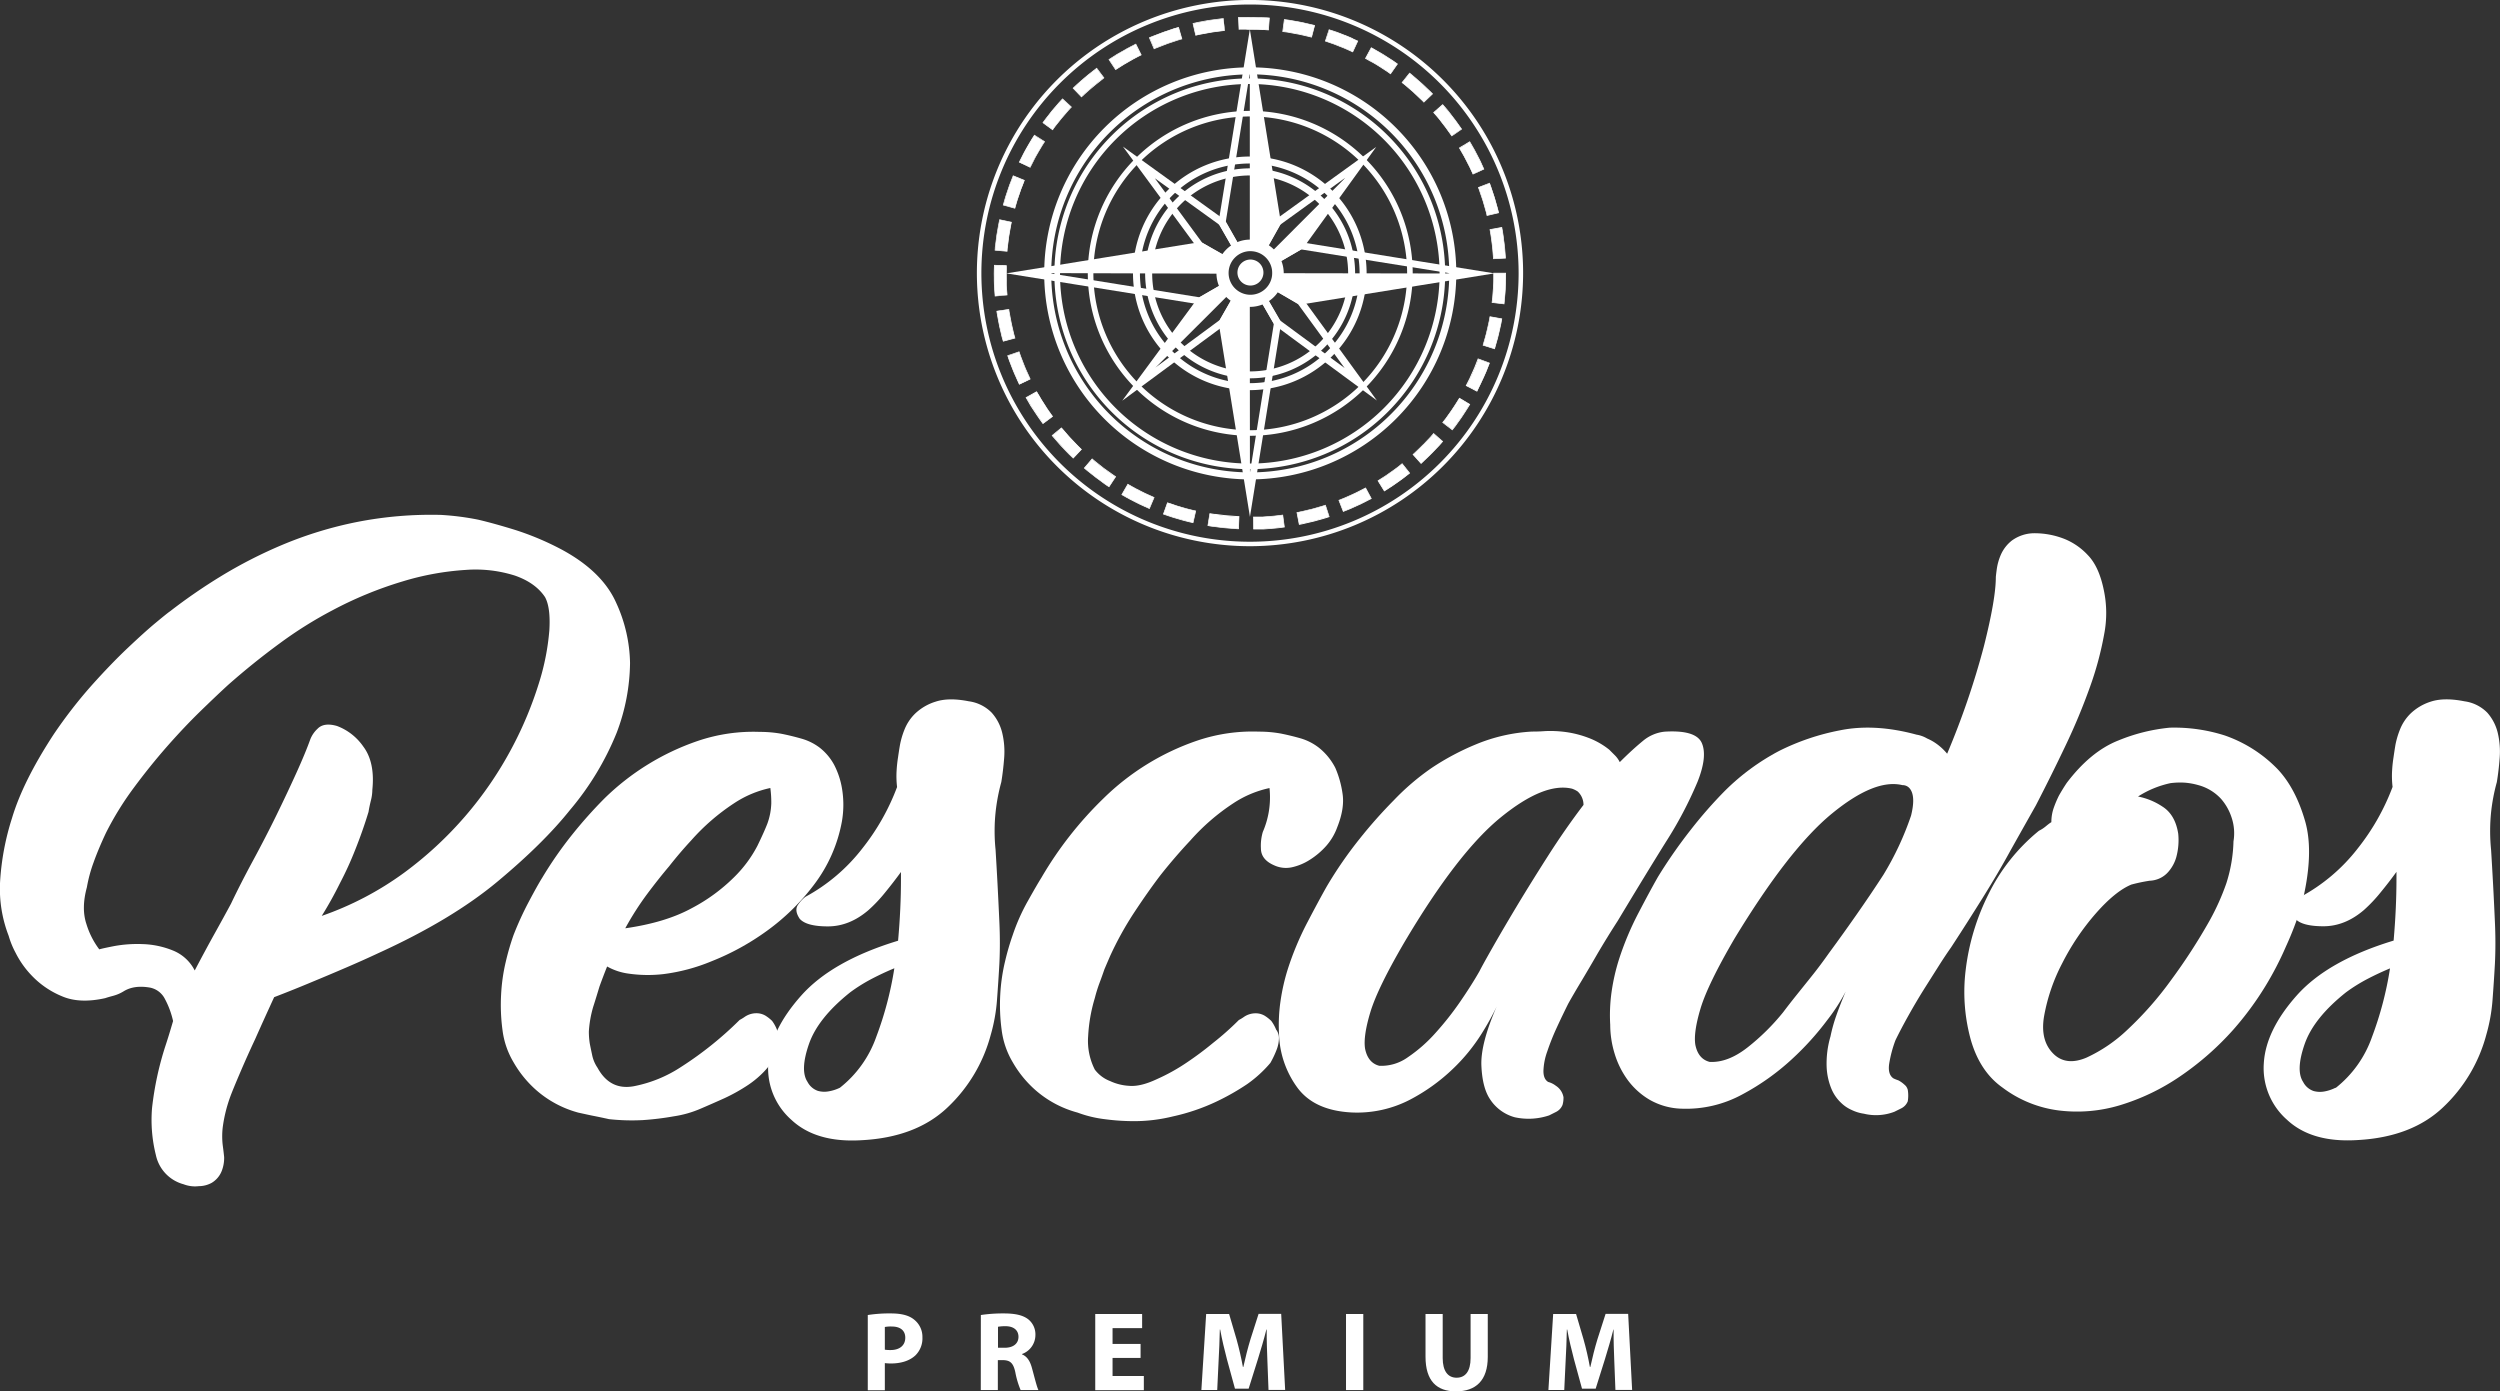 <?xml version="1.0" encoding="UTF-8"?> <svg xmlns="http://www.w3.org/2000/svg" id="Layer_1" data-name="Layer 1" viewBox="0 0 788.68 438.94"><rect x="0" y="0" width="788.68" height="438.94" fill="#333333" stroke="none"/><defs><style>.cls-1,.cls-2,.cls-3{fill:#fff;}.cls-2{stroke:#22718d;stroke-miterlimit:10;}.cls-2,.cls-3{fill-rule:evenodd;}</style></defs><path class="cls-1" d="M322.78,424.61a44.5,44.5,0,0,1,7.34-.5c3.31,0,5.74.64,7.34,2a6.92,6.92,0,0,1,2.56,5.56,7.53,7.53,0,0,1-2.2,5.66c-1.86,1.75-4.6,2.57-7.77,2.57-.75,0-1.39-.07-1.89-.11v8.56h-5.38Zm7.2,11.05c2.85,0,4.63-1.46,4.63-3.89,0-2.21-1.5-3.53-4.24-3.53a9.75,9.75,0,0,0-2.21.15v7.16A11.77,11.77,0,0,0,330,435.66Z" transform="translate(-49.02 -9.76)"></path><path class="cls-1" d="M358.45,424.61a46.92,46.92,0,0,1,7.23-.5c3.56,0,6.06.53,7.77,1.89a6.1,6.1,0,0,1,2.21,5,6.38,6.38,0,0,1-4.24,5.92v.1c1.71.68,2.63,2.29,3.2,4.5.75,2.7,1.5,5.84,2,6.77H371a27.28,27.28,0,0,1-1.67-5.6c-.64-3-1.67-3.81-3.92-3.85h-1.6v9.45h-5.38ZM366,434.94c2.71,0,4.32-1.35,4.32-3.45s-1.54-3.32-4-3.35a13,13,0,0,0-2.46.18v6.62Z" transform="translate(-49.02 -9.76)"></path><path class="cls-1" d="M394.54,424.29h14.79v4.45H400v5h8.84v4.42H400v5.7h9.87v4.46H394.54Z" transform="translate(-49.02 -9.76)"></path><path class="cls-1" d="M429.53,424.29h7.24l2.35,8c.78,2.78,1.49,5.88,2,8.69h.14c.61-2.78,1.43-6.06,2.25-8.73l2.56-8h7.13l1.25,24H449.2l-.35-9.16c-.11-2.92-.25-6.42-.22-9.91h-.1c-.75,3.07-1.82,6.56-2.68,9.37l-2.92,9.3h-4.31l-2.53-9.26c-.75-2.85-1.57-6.24-2.14-9.41h-.11c-.07,3.28-.21,6.95-.39,10l-.43,9.09h-5Z" transform="translate(-49.02 -9.76)"></path><path class="cls-1" d="M473.65,424.29h5.45v24h-5.45Z" transform="translate(-49.02 -9.76)"></path><path class="cls-1" d="M498.73,424.29h5.42v13.9c0,4.09,1.64,6.2,4.38,6.2s4.42-2,4.42-6.2v-13.9h5.42v13.54c0,7.41-3.74,10.87-10.05,10.87-6.06,0-9.59-3.32-9.59-10.94Z" transform="translate(-49.02 -9.76)"></path><path class="cls-1" d="M539,424.29h7.23l2.35,8c.79,2.78,1.5,5.88,2,8.69h.15c.6-2.78,1.42-6.06,2.24-8.73l2.57-8h7.12l1.25,24h-5.27l-.36-9.16c-.11-2.92-.25-6.42-.21-9.91H558c-.75,3.07-1.82,6.56-2.67,9.37l-2.92,9.3h-4.31l-2.53-9.26c-.75-2.85-1.57-6.24-2.14-9.41h-.11c-.07,3.28-.21,6.95-.39,10l-.43,9.09h-5Z" transform="translate(-49.02 -9.76)"></path><path class="cls-1" d="M443.3,157.77a61.64,61.64,0,1,1,61.63-61.64A61.71,61.71,0,0,1,443.3,157.77Zm0-121.51a59.87,59.87,0,1,0,59.87,59.87A59.93,59.93,0,0,0,443.3,36.26Z" transform="translate(-49.02 -9.76)"></path><path class="cls-1" d="M443.44,147.24A51.25,51.25,0,1,1,494.69,96,51.31,51.31,0,0,1,443.44,147.24Zm0-100.74A49.49,49.49,0,1,0,492.93,96,49.54,49.54,0,0,0,443.44,46.5Z" transform="translate(-49.02 -9.76)"></path><path class="cls-1" d="M443.3,132.84A36.85,36.85,0,1,1,480.15,96,36.89,36.89,0,0,1,443.3,132.84Zm0-71.5A34.65,34.65,0,1,0,477.94,96,34.69,34.69,0,0,0,443.3,61.34Z" transform="translate(-49.02 -9.76)"></path><path class="cls-1" d="M443.4,129.11A33.12,33.12,0,1,1,476.52,96,33.15,33.15,0,0,1,443.4,129.11Zm0-64A30.91,30.91,0,1,0,474.32,96,30.95,30.95,0,0,0,443.4,65.08Z" transform="translate(-49.02 -9.76)"></path><path class="cls-1" d="M443.44,161a65,65,0,1,1,65-65A65.07,65.07,0,0,1,443.44,161Zm0-127.77A62.78,62.78,0,1,0,506.22,96,62.85,62.85,0,0,0,443.44,33.21Z" transform="translate(-49.02 -9.76)"></path><path class="cls-2" d="M443.44,86.28" transform="translate(-49.02 -9.76)"></path><path class="cls-1" d="M451.41,93.11,446.27,88l4.87-8.77,32.05-23.13L460.06,88.12ZM449,87.59l2.76,2.76,6.78-3.91,14.87-20.6L452.83,80.7Z" transform="translate(-49.02 -9.76)"></path><path class="cls-1" d="M483.4,136.12l-32.33-23.83-4.9-8.52,5.36-4.8,8.5,5Zm-30.65-25.33,20.46,15.08-14.7-20.18-6.72-4L449,104.22Z" transform="translate(-49.02 -9.76)"></path><path class="cls-1" d="M435.51,93.05l-8.68-5L403.27,56l32.2,23.2,4.85,8.63Zm-7.18-6.65,6.76,3.86,2.52-2.71-3.83-6.81L413.34,66Z" transform="translate(-49.02 -9.76)"></path><path class="cls-1" d="M403.05,136.18,426.9,103.8l8.55-4.92,4.89,4.94-4.88,8.44Zm25.35-30.7-14.92,20.26,20.3-15,3.81-6.57-2.51-2.54Z" transform="translate(-49.02 -9.76)"></path><path class="cls-1" d="M459.06,105.89l-8.53-4.83.06-10,8.51-4.94L520.47,96Zm-6.32-6.12,6.73,3.82L506.58,96l-47.05-7.55-6.74,3.92Z" transform="translate(-49.02 -9.76)"></path><path class="cls-1" d="M443.34,172.82l-9.9-61.42,4.83-8.52,10,.06,4.95,8.51-.07.39Zm-7.6-61,7.59,47.11,7.55-47.05L447,105.13l-7.42,0Z" transform="translate(-49.02 -9.76)"></path><path class="cls-1" d="M448.32,88.83l-10-.06-4.94-8.52L443.31,19l9.84,61.27Zm-8.7-2.26,7.42.05,3.81-6.73-7.55-47-7.6,46.94Z" transform="translate(-49.02 -9.76)"></path><path class="cls-1" d="M427.84,105.85,366.47,96l61.41-9.91,8.53,4.84-.06,10ZM380.36,96l47.05,7.55,6.75-3.91,0-7.42-6.73-3.82Z" transform="translate(-49.02 -9.76)"></path><polygon class="cls-3" points="394.28 77.88 394.28 16.2 402.96 70.19 398.62 78.02 394.28 77.88"></polygon><path class="cls-3" d="M449,90.34l.67.52-.44-.34a8,8,0,0,0,.82.57,2,2,0,0,1,.88,1l.7-.35,7.72-4.45L478.3,61Z" transform="translate(-49.02 -9.76)"></path><path class="cls-3" d="M446.48,94l-.07-.06a2.21,2.21,0,0,1-.55-.46L443.33,96l3.46-1.77Z" transform="translate(-49.02 -9.76)"></path><polygon class="cls-3" points="402.12 86.18 464.18 86.29 410.14 94.95 402.64 90.58 402.12 86.18"></polygon><polygon class="cls-3" points="394.32 156.12 394.28 94.19 389.94 94.24 385.6 101.75 394.32 156.12"></polygon><path class="cls-3" d="M440.59,97.43a1.64,1.64,0,0,1,.26.37l.22.32s0,0,0,.07L443.33,96Z" transform="translate(-49.02 -9.76)"></path><path class="cls-3" d="M437.83,101a1.7,1.7,0,0,1-.57-.62l-.21-.33a2.09,2.09,0,0,1-.24-.58l-1.55.82-7.61,4.38L408.27,131l29.85-29.79A1.87,1.87,0,0,1,437.83,101Z" transform="translate(-49.02 -9.76)"></path><polygon class="cls-3" points="324.17 86.13 386.33 86.34 386.28 81.9 378.56 77.49 324.17 86.13"></polygon><path class="cls-1" d="M443.49,104.5a8.64,8.64,0,1,1,8.64-8.64A8.65,8.65,0,0,1,443.49,104.5Zm0-15.51a6.88,6.88,0,1,0,6.88,6.87A6.88,6.88,0,0,0,443.49,89Z" transform="translate(-49.02 -9.76)"></path><path class="cls-3" d="M439.4,95.75a4.1,4.1,0,1,1,4.09,4.09A4.09,4.09,0,0,1,439.4,95.75Z" transform="translate(-49.02 -9.76)"></path><path class="cls-1" d="M443.36,182.07a86.16,86.16,0,1,1,86.16-86.15A86.25,86.25,0,0,1,443.36,182.07Zm0-170.89A84.74,84.74,0,1,0,528.1,95.92,84.83,84.83,0,0,0,443.36,11.18Z" transform="translate(-49.02 -9.76)"></path><path class="cls-1" d="M519.74,105.18l3.76.45s.08-.6.19-1.51.16-2.12.25-3.33.09-2.43.12-3.34,0-1.52,0-1.52h-3.78s0,.58,0,1.45,0,2-.12,3.18-.17,2.32-.24,3.18S519.74,105.18,519.74,105.18Z" transform="translate(-49.02 -9.76)"></path><path class="cls-1" d="M523.6,105.75l-4-.47.19-1.55.24-3.18c.07-.75.08-1.51.09-2.18,0-.36,0-.7,0-1l0-1.55h4l0,1.63c0,.31,0,.65,0,1,0,.72,0,1.52-.1,2.33l-.25,3.33Zm-3.74-.67,3.55.43.17-1.4.25-3.33c.07-.8.08-1.6.1-2.31,0-.37,0-.72,0-1l0-1.4h-3.57l0,1.34c0,.3,0,.64,0,1,0,.68,0,1.44-.09,2.2l-.24,3.18Z" transform="translate(-49.02 -9.76)"></path><path class="cls-1" d="M516.89,118.68l3.62,1.12.42-1.47c.23-.88.61-2,.86-3.23s.57-2.37.74-3.26.26-1.5.26-1.5l-3.72-.67s-.1.57-.26,1.43-.45,2-.7,3.1-.6,2.24-.82,3.08Z" transform="translate(-49.02 -9.76)"></path><path class="cls-1" d="M520.59,119.93l-3.83-1.18.42-1.5c.07-.26.16-.55.25-.86.19-.67.42-1.43.57-2.21.1-.42.2-.83.29-1.24.16-.68.31-1.33.41-1.87l.28-1.53,3.94.71-.29,1.61c-.11.58-.27,1.28-.44,2-.1.41-.2.83-.29,1.25-.17.81-.4,1.61-.61,2.32-.09.33-.18.63-.26.91ZM517,118.6l3.41,1.06.38-1.36c.08-.28.17-.58.26-.91.2-.71.44-1.5.6-2.31.1-.42.2-.84.29-1.25.18-.74.34-1.44.45-2l.25-1.39-3.51-.63-.24,1.31c-.1.55-.25,1.2-.42,1.88-.09.41-.19.82-.28,1.24-.16.78-.38,1.54-.58,2.22-.09.31-.17.6-.25.86Z" transform="translate(-49.02 -9.76)"></path><path class="cls-1" d="M511.63,131.43l3.36,1.75s.28-.54.69-1.36.92-1.92,1.42-3c.25-.56.51-1.11.73-1.64s.41-1,.57-1.45l.56-1.41L515.42,123l-.54,1.35c-.15.4-.34.87-.54,1.38s-.46,1-.69,1.55c-.48,1.06-.94,2.12-1.36,2.89Z" transform="translate(-49.02 -9.76)"></path><path class="cls-1" d="M515,133.33l-3.56-1.86,0-.09.66-1.29c.32-.58.66-1.33,1-2.12.11-.25.23-.51.35-.76s.16-.38.25-.56c.16-.35.31-.67.44-1l1.11-2.83,3.75,1.4-.59,1.52-.58,1.45c-.14.34-.29.68-.45,1-.09.2-.19.4-.27.6l-.35.77c-.38.85-.74,1.65-1.08,2.27Zm-3.26-2,3.16,1.65.64-1.26c.34-.61.7-1.41,1.08-2.25.11-.25.23-.51.34-.77l.27-.6c.17-.36.32-.69.46-1l.57-1.45.52-1.31-3.34-1.25-1,2.63c-.13.33-.28.65-.44,1-.08.18-.17.37-.25.56s-.23.51-.35.76c-.35.8-.69,1.55-1,2.13S511.87,131.2,511.78,131.38Z" transform="translate(-49.02 -9.76)"></path><path class="cls-1" d="M504.18,143l3,2.32.93-1.2,1.94-2.72c.69-1,1.32-2,1.82-2.81s.8-1.29.8-1.29l-3.25-1.94s-.28.5-.76,1.23-1.08,1.72-1.74,2.67l-1.84,2.6Z" transform="translate(-49.02 -9.76)"></path><path class="cls-1" d="M507.2,145.52,504,143.06l1-1.23,1.84-2.59c.43-.62.84-1.26,1.2-1.82.19-.31.37-.6.54-.85.47-.72.75-1.22.76-1.23l.05-.1,3.44,2.06-.05.1s-.31.54-.8,1.29l-.56.87c-.38.6-.81,1.28-1.27,1.94l-1.94,2.73Zm-2.86-2.5,2.82,2.19.86-1.11,1.94-2.73c.46-.65.89-1.33,1.27-1.93l.55-.87c.38-.56.64-1,.74-1.19l-3.06-1.83c-.1.18-.35.6-.71,1.14-.16.25-.34.54-.54.84-.36.57-.76,1.21-1.19,1.83l-1.85,2.6Z" transform="translate(-49.02 -9.76)"></path><path class="cls-1" d="M494.8,153.15l2.53,2.82.32-.27.79-.76c.66-.64,1.56-1.45,2.41-2.33l2.3-2.43,1-1.14-2.85-2.5-.95,1.1-2.2,2.31c-.8.84-1.67,1.61-2.29,2.22l-.76.72Z" transform="translate(-49.02 -9.76)"></path><path class="cls-1" d="M497.32,156.12l-2.68-3,.08-.07.31-.26.75-.72.74-.71c.49-.45,1-1,1.55-1.51l2.2-2.31,1-1.17,3,2.63-1.06,1.24-2.31,2.42c-.56.58-1.14,1.13-1.65,1.61l-.76.72-.8.77Zm-2.37-3,2.39,2.65.23-.2.78-.74c.24-.24.5-.48.78-.74.51-.48,1.09-1,1.64-1.6l2.3-2.42.92-1.06-2.68-2.35-.88,1-2.2,2.31c-.52.55-1.07,1.06-1.56,1.52l-.73.71-.77.72A2.6,2.6,0,0,1,495,153.16Z" transform="translate(-49.02 -9.76)"></path><path class="cls-1" d="M483.75,161.43l2,3.22,1.28-.82,1.32-.84c.47-.32,1-.68,1.46-1,1-.71,2-1.4,2.69-2l1.2-.94-2.36-3-1.14.9c-.67.55-1.63,1.21-2.57,1.88-.48.34-.94.68-1.4,1s-.88.57-1.25.8Z" transform="translate(-49.02 -9.76)"></path><path class="cls-1" d="M485.71,164.8l-2.11-3.41,2.56-1.64c.29-.19.57-.39.88-.61l.51-.37.6-.42c.74-.53,1.44-1,2-1.46l1.22-1,2.5,3.13-1.28,1c-.57.47-1.33,1-2.13,1.58l-.57.4-.53.37c-.32.24-.63.45-.93.66Zm-1.81-3.34,1.88,3,2.5-1.61c.3-.2.6-.41.92-.65l.53-.37.57-.4c.8-.57,1.56-1.11,2.12-1.57l1.11-.88-2.22-2.78-1.06.82c-.52.44-1.23.94-2,1.47l-.6.42-.51.37-.89.61Z" transform="translate(-49.02 -9.76)"></path><path class="cls-1" d="M471.41,167.58l1.38,3.53,1.42-.56c.85-.32,1.94-.86,3.06-1.35s2.19-1.06,3-1.47l1.35-.69-1.79-3.34-1.29.66c-.78.39-1.8.95-2.86,1.41s-2.11,1-2.92,1.28Z" transform="translate(-49.02 -9.76)"></path><path class="cls-1" d="M472.73,171.25l-1.46-3.73,1.45-.57c.51-.19,1.12-.47,1.77-.77l1.14-.51c.79-.34,1.55-.73,2.22-1.08l.64-.33,1.38-.71,1.9,3.53-1.45.75-.64.33c-.71.36-1.52.78-2.37,1.14l-1.15.52c-.69.32-1.35.63-1.91.83l-1.42.56Zm-1.18-3.6,1.31,3.32,1.31-.52c.55-.21,1.21-.51,1.9-.83l1.15-.52c.85-.36,1.65-.77,2.36-1.14l.64-.33,1.25-.64-1.69-3.14-1.19.61-.64.33c-.67.34-1.43.74-2.23,1.08l-1.14.51c-.65.3-1.26.58-1.78.78Z" transform="translate(-49.02 -9.76)"></path><path class="cls-1" d="M458.17,171.44l.72,3.72s.61-.09,1.49-.31l3.26-.75,3.22-.92c.44-.12.8-.24,1.05-.33l.4-.13-1.17-3.6-.38.13c-.24.08-.58.2-1,.31l-3.07.87-3.1.72C458.74,171.36,458.17,171.44,458.17,171.44Z" transform="translate(-49.02 -9.76)"></path><path class="cls-1" d="M458.8,175.28l-.76-3.93.11,0a13.76,13.76,0,0,0,1.41-.29l3.11-.72,3.06-.87c.41-.11.74-.22,1-.3l.39-.14.11,0,1.24,3.81-.5.17c-.29.1-.63.21-1.06.33l-3.22.91-3.26.76c-.88.22-1.5.31-1.5.31Zm-.5-3.75L459,175c.21,0,.71-.12,1.38-.28l3.26-.76,3.21-.91c.42-.12.76-.23,1.05-.33l.29-.1-1.1-3.39-.27.09c-.26.09-.6.21-1,.32l-3.07.87-3.11.72C459,171.41,458.51,171.5,458.3,171.53Z" transform="translate(-49.02 -9.76)"></path><path class="cls-1" d="M444.44,172.85l.06,3.79,1.52,0,1.55,0,1.78-.14c1.22-.09,2.43-.17,3.33-.3l1.51-.2-.5-3.75-1.44.18c-.86.14-2,.21-3.17.3l-1.7.13-1.49,0Z" transform="translate(-49.02 -9.76)"></path><path class="cls-1" d="M444.39,176.75l-.06-4,1.56,0,1.49,0,2.3-.18c.95-.07,1.85-.14,2.55-.25l1.55-.19.54,4-1.62.21c-.76.11-1.73.18-2.76.26l-2.36.18-1.56,0-1.52,0Zm.16-3.79.05,3.57,1.41,0,1.56,0,2.35-.18c1-.08,2-.15,2.75-.26l1.4-.18-.48-3.54-1.33.17c-.7.11-1.61.18-2.57.25l-2.3.18-1.49,0Z" transform="translate(-49.02 -9.76)"></path><path class="cls-1" d="M430.68,171.83l-.61,3.73.41.08c.26,0,.63.11,1.09.16l3.32.42c1.21.12,2.42.2,3.33.27s1.52.09,1.52.09l.16-3.79s-.58,0-1.44-.08-2-.14-3.18-.25l-3.17-.4c-.43-.05-.78-.12-1-.16Z" transform="translate(-49.02 -9.76)"></path><path class="cls-1" d="M439.84,176.69h-.1s-.63,0-1.53-.09l-1-.08c-.72-.05-1.53-.11-2.34-.19l-3.33-.42c-.42,0-.77-.11-1-.15l-.58-.11.65-4,.55.09c.24.05.58.11,1,.16l.34,0,2.82.36c.73.07,1.47.12,2.12.17l1.06.08c.85.08,1.43.08,1.44.08H440Zm-9.65-1.22.37.07c.26,0,.61.11,1,.15l3.32.43,2.33.18,1,.08c.68.06,1.19.08,1.4.08l.16-3.56c-.21,0-.7,0-1.34-.08l-1.05-.08c-.66-.05-1.4-.1-2.13-.17l-2.83-.36-.34,0c-.41,0-.75-.11-1-.16l-.32-.06Z" transform="translate(-49.02 -9.76)"></path><path class="cls-1" d="M417.33,168.36l-1.28,3.56,1.44.49c.87.3,2,.7,3.19,1,2.33.71,4.71,1.22,4.71,1.22l.84-3.7s-2.27-.48-4.49-1.16c-1.12-.29-2.21-.68-3-1Z" transform="translate(-49.02 -9.76)"></path><path class="cls-1" d="M425.47,174.77l-.1,0s-2.41-.52-4.72-1.23c-1-.27-2.08-.62-2.9-.9l-1.84-.63,1.35-3.77,1.77.6c.78.26,1.75.6,2.74.86,2.19.67,4.46,1.15,4.48,1.16l.11,0Zm-9.28-2.91,1.63.55c.82.28,1.84.63,2.89.9,2,.62,4.11,1.09,4.6,1.2l.79-3.48c-.48-.11-2.46-.55-4.39-1.14-1-.26-2-.6-2.76-.86l-1.55-.53Z" transform="translate(-49.02 -9.76)"></path><path class="cls-1" d="M404.83,162.53l-1.9,3.28s2.09,1.24,4.28,2.31c1.07.58,2.19,1.06,3,1.44l1.39.62,1.49-3.48-1.32-.6c-.79-.36-1.86-.81-2.88-1.36C406.82,163.72,404.83,162.53,404.83,162.53Z" transform="translate(-49.02 -9.76)"></path><path class="cls-1" d="M411.68,170.33l-1.49-.67-.51-.23c-.74-.33-1.65-.74-2.52-1.21-2.16-1.06-4.26-2.3-4.29-2.32l-.09-.05,2-3.47.1.06s2,1.19,4.07,2.2c.81.44,1.62.8,2.35,1.13l.52.23,1.42.65Zm-8.6-4.56c.43.25,2.28,1.33,4.18,2.25.86.47,1.77.88,2.51,1.21l.51.23,1.28.58,1.4-3.28-1.22-.55-.52-.24c-.69-.31-1.55-.7-2.36-1.13-1.81-.89-3.57-1.91-4-2.16Z" transform="translate(-49.02 -9.76)"></path><path class="cls-1" d="M393.56,154.57l-2.45,2.89.31.27c.21.17.48.44.85.71.71.57,1.67,1.32,2.63,2.07l2.72,2c.37.26.68.48.91.62l.35.23,2.09-3.16-.34-.22c-.22-.13-.51-.34-.86-.59l-2.6-1.86-2.51-2c-.34-.26-.6-.51-.8-.67Z" transform="translate(-49.02 -9.76)"></path><path class="cls-1" d="M398.91,163.46l-.09-.06-.35-.23c-.23-.14-.55-.36-.92-.62l-2.72-2-2.63-2.07a6.23,6.23,0,0,1-.62-.52l-.23-.19-.4-.35,2.6-3.05.38.33.22.19c.16.14.35.31.58.48l2.51,2,2.59,1.85c.36.26.65.46.86.59l.43.28Zm-7.65-6,.23.2c.07.06.15.12.23.2s.37.32.61.51l2.63,2.06,2.72,2c.36.25.68.48.9.62l.26.16,2-3-.24-.15q-.31-.19-.87-.6l-2.59-1.86-2.51-2c-.24-.18-.43-.35-.59-.49l-.22-.19-.22-.19Z" transform="translate(-49.02 -9.76)"></path><path class="cls-1" d="M383.87,144.75,381,147.16s.09.12.27.32l.72.83c.61.68,1.36,1.63,2.22,2.5s1.66,1.77,2.31,2.41l1.1,1.05,2.62-2.74-1.05-1c-.62-.61-1.4-1.46-2.21-2.29s-1.53-1.74-2.11-2.39l-.69-.79C384,144.87,383.87,144.75,383.87,144.75Z" transform="translate(-49.02 -9.76)"></path><path class="cls-1" d="M387.58,154.43l-1.18-1.13c-.43-.42-.92-.94-1.45-1.49l-.87-.92c-.57-.58-1.09-1.19-1.55-1.73-.24-.28-.47-.55-.68-.78l-.72-.83a2.52,2.52,0,0,1-.27-.33l-.06-.08,3.09-2.55.07.1.25.29.69.8.66.76c.44.51.92,1.09,1.45,1.62.3.31.6.62.88.93.49.5.94,1,1.33,1.37l1,1,.08.08Zm-6.48-7.26a1.69,1.69,0,0,0,.2.23l.72.84c.21.23.43.49.67.77.46.54,1,1.16,1.54,1.72l.88.92c.53.56,1,1.08,1.44,1.49l1,1,2.46-2.58-1-.93c-.4-.38-.85-.86-1.34-1.37l-.88-.93c-.53-.53-1-1.11-1.45-1.62-.24-.28-.46-.54-.67-.77l-.68-.79a2.35,2.35,0,0,1-.19-.22Z" transform="translate(-49.02 -9.76)"></path><path class="cls-1" d="M376.11,133.34l-3.31,1.85.76,1.31c.23.4.49.86.78,1.35l1,1.51,1,1.5c.31.48.63.91.89,1.28l.88,1.24,3.07-2.23-.84-1.18c-.25-.36-.56-.76-.86-1.22l-.92-1.43-.91-1.44-.75-1.28Z" transform="translate(-49.02 -9.76)"></path><path class="cls-1" d="M378,143.53l-.07-.09-.88-1.24-.3-.42c-.18-.25-.39-.55-.59-.86l-1-1.5-1-1.51-1.6-2.77,3.5-1.95,1.52,2.64.66,1,1.18,1.84c.19.3.38.56.56.82l.29.4.9,1.27Zm-5.07-8.3,1.49,2.57c.3.48.63,1,1,1.5l1,1.5c.2.31.4.59.59.86s.21.28.3.42c.4.55.69,1,.82,1.14l2.88-2.09-.78-1.1-.27-.39c-.18-.25-.39-.53-.58-.83L378.14,137c-.22-.35-.45-.69-.66-1l-1.41-2.45Z" transform="translate(-49.02 -9.76)"></path><path class="cls-1" d="M370.51,120.74,366.93,122l.48,1.44c.31.86.78,2,1.22,3.12s1,2.22,1.33,3.06l.63,1.39,3.41-1.65s-.23-.53-.59-1.32-.88-1.83-1.28-2.92-.86-2.15-1.15-3Z" transform="translate(-49.02 -9.76)"></path><path class="cls-1" d="M370.54,131.12l-.68-1.49c-.12-.29-.27-.61-.42-.95-.3-.64-.64-1.37-.92-2.13l-.46-1.17c-.28-.71-.55-1.38-.75-1.95l-.52-1.54,3.79-1.29.5,1.47c.18.52.43,1.14.69,1.79.15.38.31.78.46,1.18.26.7.58,1.39.86,2,.15.34.3.65.42.93l.64,1.41ZM367.07,122l.45,1.33c.2.56.46,1.23.75,1.94.15.38.31.78.46,1.18.28.74.61,1.47.91,2.11.16.34.3.66.43.95l.58,1.28,3.21-1.55-.56-1.22c-.12-.28-.26-.59-.41-.92-.28-.61-.6-1.3-.86-2-.16-.4-.31-.79-.47-1.18-.26-.65-.5-1.27-.69-1.79l-.43-1.27Z" transform="translate(-49.02 -9.76)"></path><path class="cls-1" d="M367.25,107.34l-3.75.55s0,.15.06.42.11.63.19,1.08c.17.9.35,2.1.61,3.29s.55,2.37.76,3.26l.4,1.47,3.65-1s-.15-.56-.38-1.39-.46-2-.72-3.11-.42-2.28-.58-3.13c-.08-.43-.15-.79-.19-1S367.25,107.34,367.25,107.34Z" transform="translate(-49.02 -9.76)"></path><path class="cls-1" d="M365.45,117.54,365,116l-.75-3.26c-.18-.79-.31-1.58-.44-2.28q-.09-.56-.18-1l-.19-1.08-.07-.53,4-.59.07.51c0,.24.11.6.18,1s.12.64.18,1c.12.65.25,1.4.41,2.13l.71,3.1.42,1.5ZM363.62,108l.05.3.19,1.08q.09.47.18,1c.12.7.26,1.49.43,2.27l.75,3.26.38,1.35,3.44-.94-.36-1.29-.72-3.12c-.16-.73-.29-1.48-.4-2.13-.07-.37-.12-.7-.18-1s-.14-.79-.19-1l0-.29Z" transform="translate(-49.02 -9.76)"></path><path class="cls-1" d="M366.46,93.56l-3.79-.12s0,.61,0,1.52,0,2.13,0,3.35c0,.6,0,1.21.05,1.78s.08,1.1.12,1.56c.06.9.11,1.51.11,1.51l3.77-.33s0-.58-.11-1.45c0-.43-.07-.94-.11-1.48s0-1.12,0-1.7c0-1.16-.08-2.32,0-3.19S366.46,93.56,366.46,93.56Z" transform="translate(-49.02 -9.76)"></path><path class="cls-1" d="M362.85,103.28l-.24-3.18-.05-1.79c0-.31,0-.62,0-.93,0-.89-.05-1.74,0-2.42l.05-1.63,4,.12,0,1.56c0,.64,0,1.43,0,2.28,0,.29,0,.6,0,.9l0,1.71.23,3Zm-.07-9.72,0,1.41c0,.67,0,1.51,0,2.4,0,.31,0,.62,0,.93l.05,1.79.22,3,3.55-.31-.21-2.82,0-1.71,0-.91c0-.84,0-1.64,0-2.29l0-1.33Z" transform="translate(-49.02 -9.76)"></path><path class="cls-1" d="M368.09,79.86l-3.7-.79s-.15.59-.3,1.49-.39,2.1-.58,3.3-.3,2.41-.42,3.32c-.06.45-.09.83-.11,1.09s0,.42,0,.42l3.77.34s0-.15,0-.4,0-.62.11-1c.11-.86.25-2,.4-3.16s.4-2.28.55-3.14S368.09,79.86,368.09,79.86Z" transform="translate(-49.02 -9.76)"></path><path class="cls-1" d="M366.82,89.15l-4-.36.05-.63c0-.25,0-.6.1-1l.42-3.31c.13-.81.28-1.6.4-2.31.07-.36.13-.69.18-1,.15-.89.3-1.49.3-1.5l0-.1,3.92.83,0,.12s-.15.56-.28,1.41q-.09.45-.18,1c-.12.66-.25,1.41-.37,2.15-.15,1.14-.29,2.29-.4,3.16-.06.37-.08.69-.1.93Zm-3.75-.56,3.55.32,0-.4c0-.24,0-.57.1-.94.11-.86.25-2,.4-3.16.12-.75.25-1.5.37-2.16.07-.35.13-.69.18-1,.1-.63.21-1.11.26-1.32l-3.49-.74c-.05.21-.16.71-.27,1.38-.05.31-.12.64-.18,1-.13.71-.27,1.5-.4,2.3l-.42,3.31c-.06.4-.08.74-.1,1Z" transform="translate(-49.02 -9.76)"></path><path class="cls-1" d="M372.17,66.68l-3.51-1.44-.55,1.41-.58,1.45c-.18.54-.38,1.12-.57,1.7-.39,1.15-.79,2.3-1,3.18s-.42,1.46-.42,1.46l3.65,1,.4-1.39c.22-.85.6-1.94,1-3,.19-.55.38-1.1.55-1.61l.55-1.38C372,67.22,372.17,66.68,372.17,66.68Z" transform="translate(-49.02 -9.76)"></path><path class="cls-1" d="M369.25,75.59l-3.86-1.07.44-1.57c.2-.77.53-1.72.87-2.73l.73-2.15,1.17-3,3.71,1.53-1.12,2.83-.71,2.09c-.32.94-.62,1.83-.8,2.54Zm-3.59-1.22,3.44.94.36-1.28c.19-.73.49-1.62.82-2.57l.71-2.09,1-2.63-3.29-1.36-1.09,2.77-.73,2.14c-.34,1-.67,2-.86,2.72Z" transform="translate(-49.02 -9.76)"></path><path class="cls-1" d="M378.55,54.45l-3.19-2-.82,1.28c-.49.77-1.07,1.84-1.69,2.89s-1.14,2.15-1.57,3l-.69,1.36L374,62.53s.27-.51.66-1.29.9-1.82,1.5-2.81,1.14-2,1.6-2.76Z" transform="translate(-49.02 -9.76)"></path><path class="cls-1" d="M374.05,62.68l-3.61-1.74.75-1.46c.14-.26.29-.56.44-.87.33-.65.7-1.38,1.13-2.09.22-.37.43-.75.64-1.12.38-.66.73-1.28,1.05-1.77l.82-1.28.06-.09,3.37,2.16-.06.09-.78,1.22c-.3.47-.63,1.05-1,1.66-.2.36-.41.73-.63,1.09-.4.66-.75,1.36-1.06,2-.15.31-.29.59-.43.84Zm-3.31-1.84L374,62.39l.62-1.2c.13-.25.27-.54.43-.84.31-.61.66-1.31,1.06-2,.22-.36.42-.73.63-1.08.35-.62.68-1.21,1-1.68l.72-1.12-3-1.93-.76,1.19c-.31.49-.66,1.11-1,1.76-.21.37-.42.75-.64,1.12-.43.7-.79,1.44-1.12,2.08q-.24.48-.45.87Z" transform="translate(-49.02 -9.76)"></path><path class="cls-1" d="M387,43.55,384.23,41l-.29.3c-.19.19-.45.47-.74.82L381,44.62l-2.07,2.63c-.29.35-.5.67-.65.88l-.25.34,3.06,2.23.24-.32c.14-.21.35-.51.62-.85l2-2.5L386,44.61c.28-.33.53-.6.7-.78Z" transform="translate(-49.02 -9.76)"></path><path class="cls-1" d="M381.13,50.86l-3.24-2.36.4-.56c.15-.21.33-.47.57-.76l2.06-2.63L383.11,42c.26-.3.53-.59.75-.82l.36-.38,2.94,2.73-.36.37c-.12.12-.37.39-.7.77L384,47.1l-2,2.5c-.23.28-.4.53-.54.73Zm-2.93-2.41,2.88,2.1.25-.35c.14-.2.32-.45.55-.74l2-2.5,2.08-2.42c.34-.39.59-.66.72-.78l.19-.21-2.61-2.43-.21.23c-.22.22-.48.5-.74.81l-2.19,2.53L379,47.32c-.23.28-.42.54-.56.75Z" transform="translate(-49.02 -9.76)"></path><path class="cls-1" d="M397.25,34.31l-2.27-3-1.2.94c-.71.57-1.69,1.29-2.6,2.1s-1.85,1.58-2.51,2.21l-1.1,1,2.62,2.74,1.05-1c.62-.61,1.52-1.34,2.39-2.11s1.8-1.46,2.48-2Z" transform="translate(-49.02 -9.76)"></path><path class="cls-1" d="M390.19,40.48l-2.77-2.9,1.18-1.13c.42-.4,1-.87,1.53-1.36l1-.85c.64-.57,1.31-1.1,1.91-1.56l.69-.55,1.29-1,2.4,3.21-1.22,1-.69.54c-.56.44-1.19.93-1.78,1.46-.32.29-.65.56-1,.83-.53.46-1,.9-1.43,1.28Zm-2.46-2.89,2.46,2.57,1-.92c.4-.39.91-.82,1.45-1.29l.95-.82c.6-.54,1.23-1,1.79-1.47l.69-.54,1.06-.83L395,31.43l-1.11.87-.7.55c-.59.46-1.26,1-1.89,1.56l-1,.85c-.57.49-1.1,1-1.52,1.35Z" transform="translate(-49.02 -9.76)"></path><path class="cls-1" d="M409,27.07l-1.69-3.39-1.35.7c-.83.39-1.88,1-2.93,1.61l-1.55.89-1.31.85-1.28.82L401,31.71l1.22-.79,1.25-.8,1.47-.85c1-.58,2-1.16,2.79-1.54Z" transform="translate(-49.02 -9.76)"></path><path class="cls-1" d="M400.93,31.86l-2.21-3.35,2.69-1.72L403,25.9c1.13-.66,2.13-1.23,2.94-1.62l1.45-.75,1.79,3.59-1.39.71c-.8.39-1.85,1-2.78,1.54l-1.48.85ZM399,28.58l2,3L403.38,30l1.48-.85c.93-.54,2-1.16,2.8-1.55l1.19-.61-1.6-3.19-1.25.65c-.8.38-1.8.95-2.93,1.61l-1.55.89Z" transform="translate(-49.02 -9.76)"></path><path class="cls-1" d="M421.84,22l-1.06-3.63-1.46.41-3.17,1.08c-1.15.39-2.27.87-3.12,1.2l-1,.4-.38.17,1.49,3.48.36-.16,1-.39c.81-.3,1.88-.77,3-1.14l3-1Z" transform="translate(-49.02 -9.76)"></path><path class="cls-1" d="M413.05,25.3l-1.58-3.69.49-.21.64-.26L413,21l1-.38c.66-.26,1.4-.56,2.16-.82l3.17-1.07,1.47-.42.11,0L422,22.12l-1.5.43-3,1c-.71.24-1.42.52-2,.77l-.93.37-1,.38Zm-1.29-3.57L413.17,25l.26-.11,1-.39.93-.36c.62-.26,1.33-.54,2.05-.78l3-1L421.7,22l-1-3.43-1.35.39L416.18,20c-.75.26-1.49.56-2.15.82l-1,.38-.39.15-.64.25Z" transform="translate(-49.02 -9.76)"></path><path class="cls-1" d="M435.37,19.38,435,15.62l-1.51.19-1.55.19-.87.11-.9.16c-1.19.22-2.39.42-3.29.6l-1.48.34.84,3.7,1.41-.33c.85-.17,2-.36,3.14-.57l.85-.15.83-.11,1.48-.18Z" transform="translate(-49.02 -9.76)"></path><path class="cls-1" d="M426.15,21l-.89-3.91,1.59-.37,2-.37,1.26-.23L431,16l4-.52.41,4-1.54.19-1.48.19-.83.11-.84.15-1.3.23c-.67.12-1.31.23-1.84.34Zm-.63-3.74.79,3.47,1.31-.3,1.84-.34,1.3-.23.85-.15.84-.11,1.47-.18,1.33-.17-.36-3.55-4.06.53-.65.11-1.26.23c-.75.13-1.45.25-2,.37Z" transform="translate(-49.02 -9.76)"></path><path class="cls-1" d="M449.18,19.21l.28-3.77-1.52-.12c-.91-.06-2.13-.06-3.34-.11s-2.43,0-3.34,0l-1.52,0,.16,3.79,1.45,0c.87,0,2-.07,3.19,0s2.32,0,3.19.1Z" transform="translate(-49.02 -9.76)"></path><path class="cls-1" d="M449.28,19.33l-1.56-.12c-.54,0-1.21-.05-1.91-.07l-1.27,0c-.9,0-1.78,0-2.55,0h-.63l-1.56,0-.18-4,1.63,0,.66,0c.82,0,1.75,0,2.69,0l1.29,0c.76,0,1.47,0,2.06.07l1.63.12Zm-5.79-.46c.34,0,.7,0,1.06,0l1.26,0c.71,0,1.38,0,1.93.07l1.33.1.27-3.55-1.41-.11c-.58,0-1.29-.06-2-.07l-1.29,0c-1-.05-1.87,0-2.69,0l-.65,0-1.41,0L440,19l1.34,0H442C442.45,18.88,443,18.87,443.49,18.87Z" transform="translate(-49.02 -9.76)"></path><path class="cls-1" d="M462.78,21.45l1-3.67-.41-.1-1.07-.25c-.89-.19-2.07-.51-3.27-.72l-3.29-.59-1.51-.19-.5,3.75,1.43.19,3.14.56c1.15.2,2.27.5,3.12.68l1,.24A2.58,2.58,0,0,1,462.78,21.45Z" transform="translate(-49.02 -9.76)"></path><path class="cls-1" d="M462.86,21.59l-.11,0-.37-.09-1-.24c-.3-.06-.63-.14-1-.23-.65-.15-1.39-.33-2.13-.45L455.11,20l-1.55-.19.54-4,1.61.21,3.3.59c.79.14,1.57.33,2.26.49l1,.23,1.08.25c.49.11.49.13.49.21v0Zm-9.05-2,1.33.17,3.14.56c.75.13,1.49.3,2.14.46l1,.23,1,.23.29.07.89-3.45a1.76,1.76,0,0,0-.29-.07l-1.08-.25-1-.24c-.69-.16-1.46-.34-2.25-.48l-3.29-.59-1.39-.18Z" transform="translate(-49.02 -9.76)"></path><path class="cls-1" d="M475.76,26.13l1.6-3.44L476,22.07c-.42-.19-.9-.42-1.43-.63l-1.66-.66-1.67-.65-1.47-.51-1.44-.49-1.17,3.6,1.37.47,1.41.48,1.58.62,1.59.63c.5.2,1,.43,1.35.6Z" transform="translate(-49.02 -9.76)"></path><path class="cls-1" d="M475.82,26.27l-1.42-.64-.44-.2c-.29-.13-.59-.27-.92-.4l-1.58-.62-1.58-.63-2.88-1L468.24,19l3,1,3.33,1.31c.35.14.68.3,1,.43L476,22l1.49.67Zm-8.54-3.61,2.67.92,1.59.62,1.59.63c.33.13.64.27.92.4l.44.2,1.22.55,1.5-3.23-1.28-.58-.46-.21-1-.42-3.33-1.31-2.8-1Z" transform="translate(-49.02 -9.76)"></path><path class="cls-1" d="M487.7,33.05l2.18-3.1-1.24-.88c-.76-.5-1.79-1.15-2.81-1.81s-2.1-1.23-2.88-1.7L482,25c-.23-.13-.37-.19-.37-.19l-1.79,3.33s.13.06.35.19l.91.52c.74.45,1.77,1,2.74,1.62l2.69,1.73Z" transform="translate(-49.02 -9.76)"></path><path class="cls-1" d="M487.72,33.2l-1.27-.9-2.68-1.73c-.63-.41-1.29-.78-1.87-1.11L481,29l-.91-.53-.34-.18-.11-.05,1.91-3.53.09,0a2.86,2.86,0,0,1,.38.2l.95.55.9.51c.62.35,1.32.75,2,1.19l1,.65c.67.42,1.3.82,1.8,1.16l1.34.95ZM480,28.1l.25.14.91.53.87.49c.58.34,1.25.71,1.89,1.13l2.68,1.72,1.09.78L489.73,30l-1.15-.82L486.78,28l-1-.65c-.66-.43-1.36-.83-2-1.17l-.9-.52-.95-.55-.27-.15Z" transform="translate(-49.02 -9.76)"></path><path class="cls-1" d="M498.22,42l2.7-2.65s-.41-.45-1.08-1.07-1.53-1.48-2.43-2.3l-2.53-2.19c-.71-.58-1.19-.95-1.19-.95l-2.36,3s.46.35,1.13.9l2.41,2.09c.86.78,1.68,1.6,2.32,2.19S498.22,42,498.22,42Z" transform="translate(-49.02 -9.76)"></path><path class="cls-1" d="M498.21,42.13l-.08-.08a13.18,13.18,0,0,0-1-1c-.22-.21-.47-.44-.73-.7l-1.58-1.49-2.41-2.08c-.66-.55-1.13-.9-1.13-.9l-.09-.07,2.5-3.13.09.06s.49.38,1.19,1l2.53,2.2c.59.53,1.17,1.08,1.67,1.57l.76.72c.67.62,1.08,1.08,1.09,1.08l.07.08Zm-6.73-6.38,1,.84,2.41,2.09c.56.51,1.11,1,1.59,1.5l.73.69c.47.44.81.79,1,1l2.54-2.51c-.14-.15-.5-.52-1-1L499,37.6c-.51-.49-1.08-1-1.67-1.57l-2.53-2.19c-.52-.43-.92-.75-1.09-.88Z" transform="translate(-49.02 -9.76)"></path><path class="cls-1" d="M507,52.63l3.13-2.13-.88-1.24c-.53-.74-1.22-1.75-2-2.69s-1.48-1.93-2.1-2.6-1-1.15-1-1.15l-2.85,2.49.95,1.09c.59.65,1.27,1.58,2,2.49s1.39,1.85,1.89,2.56Z" transform="translate(-49.02 -9.76)"></path><path class="cls-1" d="M507,52.78l-.06-.08-.84-1.19-.27-.38c-.45-.64-1-1.43-1.62-2.17l-.75-1c-.44-.58-.86-1.12-1.24-1.53l-1-1.1-.07-.08,3-2.64,1.07,1.23c.41.45.86,1,1.35,1.66l.75,1c.64.79,1.23,1.62,1.71,2.3l1.23,1.73Zm-5.5-7.46.88,1c.38.42.81,1,1.26,1.54l.74,1c.61.74,1.18,1.54,1.63,2.18l.27.39c.38.52.66.92.78,1.09l2.95-2-1.1-1.54c-.48-.67-1.07-1.51-1.71-2.29l-.75-1c-.48-.62-.93-1.21-1.34-1.65L504.14,43Z" transform="translate(-49.02 -9.76)"></path><path class="cls-1" d="M513.69,64.69l3.46-1.54-.63-1.39c-.35-.84-.94-1.91-1.48-3s-1.15-2.14-1.61-2.93l-.76-1.32-3.25,2,.73,1.25c.43.75,1,1.76,1.52,2.8s1.08,2.05,1.42,2.86Z" transform="translate(-49.02 -9.76)"></path><path class="cls-1" d="M513.63,64.83l0-.1-.6-1.32c-.24-.57-.59-1.24-1-2l-.45-.89c-.49-1-1-1.92-1.53-2.79l-.72-1.26-.06-.09,3.44-2.06.06.1.76,1.31c.5.87,1.09,1.89,1.6,2.95l.47.9c.39.77.77,1.49,1,2.1l.67,1.48Zm-4.06-8.33c.11.17.35.6.67,1.16.51.87,1.05,1.8,1.53,2.8l.46.89c.37.72.72,1.4,1,2s.47,1,.55,1.22L517,63.09l-.58-1.28c-.25-.61-.63-1.33-1-2.09-.15-.3-.31-.6-.46-.91-.52-1.05-1.1-2.06-1.6-2.93l-.71-1.22Z" transform="translate(-49.02 -9.76)"></path><path class="cls-1" d="M518.13,77.74l3.69-.89s0-.15-.1-.41-.13-.63-.27-1.06l-.91-3.22c-.37-1.16-.77-2.31-1.06-3.18s-.52-1.43-.52-1.43l-3.54,1.33s.22.54.49,1.37.66,1.92,1,3,.63,2.23.87,3.07c.13.41.19.77.25,1S518.13,77.74,518.13,77.74Z" transform="translate(-49.02 -9.76)"></path><path class="cls-1" d="M518.05,77.88l-.11-.5q0-.1-.06-.24c0-.22-.11-.48-.19-.77l-.88-3.07c-.22-.7-.46-1.41-.67-2-.13-.35-.24-.68-.34-1a13.38,13.38,0,0,0-.49-1.35l0-.11L519,67.41l0,.1a14.36,14.36,0,0,1,.52,1.44l.33,1c.23.68.49,1.45.73,2.22.34,1.18.67,2.35.92,3.23.09.3.16.58.21.81l.06.26.12.51ZM515.56,69c.08.19.26.65.45,1.26l.33,1c.22.63.46,1.34.69,2l.87,3.07c.09.29.15.56.2.78s0,.17,0,.24l.07.28,3.46-.84-.07-.3-.06-.26c0-.23-.11-.5-.2-.8-.25-.88-.58-2-.92-3.22-.24-.77-.5-1.54-.73-2.22l-.33-1c-.2-.65-.39-1.13-.47-1.33Z" transform="translate(-49.02 -9.76)"></path><path class="cls-1" d="M520.17,91.38l3.78-.21s0-.61-.11-1.52-.15-2.12-.33-3.33-.27-2.42-.45-3.31-.27-1.5-.27-1.5l-3.72.67.25,1.43c.17.85.27,2,.43,3.16s.24,2.3.31,3.17S520.17,91.38,520.17,91.38Z" transform="translate(-49.02 -9.76)"></path><path class="cls-1" d="M520.07,91.5l-.15-1.94c-.06-.8-.13-1.8-.28-2.78l-.15-1.23c-.09-.71-.17-1.38-.28-1.92l-.27-1.54,3.94-.71.29,1.61c.11.58.2,1.29.29,2.05,0,.41.1.84.16,1.27.16,1,.23,2.1.3,3l.15,2Zm-.88-9.23.24,1.32c.11.55.19,1.22.28,1.93,0,.4.09.82.15,1.23.15,1,.22,2,.28,2.79l.13,1.73,3.56-.21-.13-1.79c-.06-.84-.14-1.9-.29-2.93-.06-.43-.12-.86-.17-1.28-.09-.75-.17-1.46-.29-2l-.25-1.39Z" transform="translate(-49.02 -9.76)"></path><path class="cls-1" d="M226.1,183.07Q239,190,243.41,199.93a47.21,47.21,0,0,1,4.37,19,63.46,63.46,0,0,1-4.22,22,89.74,89.74,0,0,1-14.75,24.39q-8.43,10.55-22.89,22.59t-37.63,22.58q-4.51,2.12-10.09,4.52t-10.69,4.51q-5.73,2.41-12,4.82-3.33,7.23-6,13.25-2.41,5.13-4.66,10.39t-3.16,7.68a45.3,45.3,0,0,0-2.41,9.78,24.33,24.33,0,0,0,0,5.57c.19,1.4.34,2.66.45,3.77a11.32,11.32,0,0,1-.75,4.36,7.58,7.58,0,0,1-3.17,3.77,8.47,8.47,0,0,1-4.06,1.05,10.05,10.05,0,0,1-4.82-.6,12.15,12.15,0,0,1-8.73-9.19,45.55,45.55,0,0,1-1.21-14.9,98.89,98.89,0,0,1,4.22-19.57c.4-1.21.8-2.46,1.2-3.77s.8-2.65,1.21-4.06a27,27,0,0,0-2.56-6.93,6.73,6.73,0,0,0-4.67-3.61q-5.11-.9-8.43,1.2a12.37,12.37,0,0,1-3.16,1.36c-1.11.3-2,.55-2.56.75q-8.13,1.82-13.7-.6a27.68,27.68,0,0,1-9.18-6.17,29.31,29.31,0,0,1-5.42-7.53A26.8,26.8,0,0,1,51.76,305a41.14,41.14,0,0,1-2.71-17.16,81.83,81.83,0,0,1,3.76-20q3.46-11.58,13.1-26.34A148.15,148.15,0,0,1,77.8,226.13q6.18-6.91,11.45-11.89c3.51-3.32,6.47-6,8.88-8s3.91-3.21,4.52-3.62a176,176,0,0,1,15.95-11,145.74,145.74,0,0,1,19.73-10.08,122.86,122.86,0,0,1,23.18-7.08,120.89,120.89,0,0,1,26.65-2.26,83.72,83.72,0,0,1,11.74,1.51q5.11,1.2,11.9,3.31A89.26,89.26,0,0,1,226.1,183.07ZM150.52,298.7a99.05,99.05,0,0,0,25.9-13.55,116.81,116.81,0,0,0,34.17-39.6A117.77,117.77,0,0,0,219,225.38a75.76,75.76,0,0,0,3.32-16.71q.45-7.23-1.36-10.54-3-4.51-9.48-6.78a41.13,41.13,0,0,0-15.51-1.8,86.82,86.82,0,0,0-19.87,3.61,120.89,120.89,0,0,0-22.29,9.18,129.19,129.19,0,0,0-16.56,10.39q-8.43,6.18-16.26,13.1-3.62,3.31-8.73,8.28t-10.54,11.14q-5.42,6.18-10.54,13.1a96.53,96.53,0,0,0-8.73,14.15q-2.41,5.13-3.91,9.34a45.33,45.33,0,0,0-2.11,7.82c-1.2,4.42-1.26,8.28-.15,11.6a25.64,25.64,0,0,0,4.06,8c.61-.2,2.21-.55,4.82-1.06a40.88,40.88,0,0,1,8.88-.6,27.44,27.44,0,0,1,9.49,2,13.23,13.23,0,0,1,6.92,6.32q3.32-6.33,6.33-11.74t5.12-9.34q3-6.31,6.92-13.55t7.38-14.3q3.45-7.06,6.32-13.4T146.91,243a9,9,0,0,1,2.26-3.31q2-2.1,6.17-.9a17.61,17.61,0,0,1,8.28,6.47q3.76,5,2.86,13.7a13.71,13.71,0,0,1-.45,3.31c-.3,1.21-.56,2.41-.75,3.62q-1.82,6-4.22,12a106.3,106.3,0,0,1-4.82,10.54Q153.54,293.88,150.52,298.7Z" transform="translate(-49.02 -9.76)"></path><path class="cls-1" d="M307.7,245.7a17.32,17.32,0,0,1,4.51,5.42,25.09,25.09,0,0,1,2.41,7.23,30.93,30.93,0,0,1,0,10.54,46.77,46.77,0,0,1-8.73,19.87,69.61,69.61,0,0,1-15.06,14.75A79.3,79.3,0,0,1,273.52,313a58.42,58.42,0,0,1-15.2,4.06,42.63,42.63,0,0,1-11-.15,18.84,18.84,0,0,1-6.77-2.25c-.8,2-1.61,4.11-2.41,6.32-.6,2-1.26,4.17-2,6.47a35.06,35.06,0,0,0-1.35,7.68,24,24,0,0,0,.3,3.92c.2,1,.45,2.21.75,3.61a11,11,0,0,0,1.66,3.91q3.92,7.23,11.44,5.87A41.46,41.46,0,0,0,264,346.27a111.26,111.26,0,0,0,18.36-14.75,13.34,13.34,0,0,0,1.51-.91,6.48,6.48,0,0,1,3.61-1.2,5.58,5.58,0,0,1,3,.75,12.39,12.39,0,0,1,2.11,1.66,12.23,12.23,0,0,1,1.51,2.71,16.25,16.25,0,0,1,.3,3A15.57,15.57,0,0,1,294,341a15.39,15.39,0,0,1-1.66,4.07,26,26,0,0,1-3.46,3.91,30,30,0,0,1-3.77,3,56.18,56.18,0,0,1-7.52,4.22c-2.22,1-4.72,2.11-7.53,3.31a33.56,33.56,0,0,1-8.43,2.41,90.25,90.25,0,0,1-9.79,1.2,66.22,66.22,0,0,1-10.69-.3q-2.7-.6-5-1.05c-1.5-.3-3.06-.66-4.66-1a33.21,33.21,0,0,1-13.1-6.93,34.53,34.53,0,0,1-7.38-9,26.08,26.08,0,0,1-3.46-10.09,59.34,59.34,0,0,1-.45-11.14,57.32,57.32,0,0,1,1.5-10.54,80,80,0,0,1,2.41-8.28,99.17,99.17,0,0,1,4.82-10.54q2.71-5.12,4.21-7.53a121.85,121.85,0,0,1,9.64-13.85,141.62,141.62,0,0,1,9.94-11.14,78.17,78.17,0,0,1,29.51-18.22,54.48,54.48,0,0,1,19.57-2.86,38.73,38.73,0,0,1,6.92.61q3,.6,6.17,1.5A17.29,17.29,0,0,1,307.7,245.7Zm-40.65,29.21q-3.62,3.91-6.93,8.13-3.31,3.91-6.92,8.73a92.9,92.9,0,0,0-6.93,10.84q12.64-1.8,20.93-6.32a55.71,55.71,0,0,0,13.4-9.79,39.29,39.29,0,0,0,7.37-9.93c1.51-3.11,2.56-5.47,3.17-7.08a20.49,20.49,0,0,0,1.2-6.32,34.55,34.55,0,0,0-.3-4.82,33.25,33.25,0,0,0-11.44,4.82A67.3,67.3,0,0,0,267.05,274.91Z" transform="translate(-49.02 -9.76)"></path><path class="cls-1" d="M354.66,231a12.43,12.43,0,0,1,7.23,3.61A14.72,14.72,0,0,1,365.2,241a25.37,25.37,0,0,1,.61,7.82q-.31,4.06-.91,7.68a59.59,59.59,0,0,0-1.8,9.49,57.44,57.44,0,0,0,0,11.89c.19,3.21.4,6.73.6,10.54s.4,7.93.6,12.34.2,8.74,0,12.95q-.3,5.43-.75,11.44a54,54,0,0,1-2,11.15A48.54,48.54,0,0,1,348,359.07q-9.93,9.48-27.1,10.39-14.44.9-22.28-6.48a21.67,21.67,0,0,1-7.23-17.76q.61-10.39,10.39-21.38t30.56-17.31q.92-10.25.91-19.58v-2.1c-1.61,2.21-3.27,4.36-5,6.47a46.36,46.36,0,0,1-5.27,5.57q-6,5.13-12.8,5.12c-4.51,0-7.48-.8-8.88-2.41-1.21-1.81-1.36-3.31-.45-4.52a10.47,10.47,0,0,1,2.26-2.4,57,57,0,0,0,17.91-15.21,71.53,71.53,0,0,0,11-19.42,29.77,29.77,0,0,1-.15-5.12,42.15,42.15,0,0,1,.45-4.22c.2-1.4.4-2.71.61-3.91a25.46,25.46,0,0,1,1.35-4.67,14.56,14.56,0,0,1,3.46-5.27,16.32,16.32,0,0,1,6.48-3.76Q348.35,229.75,354.66,231ZM314,352.9a35.34,35.34,0,0,0,11.44-16,108.34,108.34,0,0,0,5.72-21.68c-2.41,1-4.77,2.11-7.08,3.31a52.3,52.3,0,0,0-6.77,4.22q-10.24,8.13-13.1,16.41t-.45,11.89a5.82,5.82,0,0,0,3.31,2.86,7.54,7.54,0,0,0,3.31.15A12.83,12.83,0,0,0,314,352.9Z" transform="translate(-49.02 -9.76)"></path><path class="cls-1" d="M465.17,245.7a19.47,19.47,0,0,1,5.12,6.33,31.58,31.58,0,0,1,2.25,8q.75,4.67-1.65,10.68a18.34,18.34,0,0,1-3.46,5.88,23.91,23.91,0,0,1-5.12,4.36,17.41,17.41,0,0,1-5.72,2.41,8.84,8.84,0,0,1-5.57-.6c-2.82-1.21-4.22-3-4.22-5.42a15.32,15.32,0,0,1,.6-5.12,27.4,27.4,0,0,0,2.11-13.85,33.25,33.25,0,0,0-11.44,4.82,67.57,67.57,0,0,0-13.55,11.74q-4.81,5.13-9.34,10.84-3.92,5.13-8.28,11.74a103.29,103.29,0,0,0-7.67,13.85q-.92,2.12-1.81,4.22c-.41,1.2-.9,2.61-1.51,4.21a45.21,45.21,0,0,0-1.5,4.82,50.32,50.32,0,0,0-2.11,12.05,19.89,19.89,0,0,0,2.11,10.54,10.94,10.94,0,0,0,4.82,3.61,16.34,16.34,0,0,0,6,1.5c2.41.21,5.31-.49,8.73-2.1a60.28,60.28,0,0,0,9.48-5.27,103.13,103.13,0,0,0,8.28-6.18,89.77,89.77,0,0,0,8.13-7.22,13.34,13.34,0,0,0,1.51-.91,6.48,6.48,0,0,1,3.61-1.2,5.58,5.58,0,0,1,3,.75,12.39,12.39,0,0,1,2.11,1.66,12.23,12.23,0,0,1,1.51,2.71,4.42,4.42,0,0,1,.9,2.71,10.52,10.52,0,0,1-.6,3.31,29.17,29.17,0,0,1-2.11,4.52,38.83,38.83,0,0,1-7.23,6.62,74.36,74.36,0,0,1-9.78,5.57,64,64,0,0,1-13.7,4.67,51.11,51.11,0,0,1-11.74,1.5,69,69,0,0,1-9.64-.6,37.1,37.1,0,0,1-8.73-2.1,33.21,33.21,0,0,1-13.1-6.93,34.53,34.53,0,0,1-7.38-9,26.24,26.24,0,0,1-3.46-10.09,59.34,59.34,0,0,1-.45-11.14A58.18,58.18,0,0,1,366.1,313a80,80,0,0,1,2.41-8.28,61.92,61.92,0,0,1,4.67-10.54c1.91-3.41,3.36-5.92,4.37-7.53a116.42,116.42,0,0,1,19.57-25,78.17,78.17,0,0,1,29.51-18.22,54.48,54.48,0,0,1,19.57-2.86,38.73,38.73,0,0,1,6.92.61q3,.6,6.18,1.5A17.34,17.34,0,0,1,465.17,245.7Z" transform="translate(-49.02 -9.76)"></path><path class="cls-1" d="M574.17,240.58q9.93-.6,11.74,3.62t-1.36,12.19a124.34,124.34,0,0,1-10.08,19.12q-6.93,11.14-15.06,24.69-3.31,5.13-6.32,10.24-2.42,4.21-5.12,8.73c-1.81,3-3.21,5.42-4.22,7.23-1.2,2.41-2.41,4.92-3.61,7.53a74.54,74.54,0,0,0-3,7.52,19.94,19.94,0,0,0-1.21,6.18c0,1.7.5,2.86,1.51,3.46a6.88,6.88,0,0,1,2.41,1.2,5.4,5.4,0,0,1,2.41,3.62,8.25,8.25,0,0,1-.3,2.41,4.25,4.25,0,0,1-2.11,2.25l-2.11,1.06a20.41,20.41,0,0,1-10.84.6,13.52,13.52,0,0,1-7.83-5.72q-2.41-3.61-2.71-10.54t4.82-18.67a84.81,84.81,0,0,1-4.67,8.43A57.35,57.35,0,0,1,507.32,347a58.86,58.86,0,0,1-13.7,9.79,36.21,36.21,0,0,1-18.22,3.92q-12-.62-17.31-8.13A30,30,0,0,1,452.52,336,52.43,52.43,0,0,1,453,325.5a63.79,63.79,0,0,1,2.26-9.94,93.22,93.22,0,0,1,6.17-14.76q3.77-7.21,6.17-11.44A128.87,128.87,0,0,1,478,274.31a150.94,150.94,0,0,1,10.69-12.05A76.68,76.68,0,0,1,500.7,252a80.23,80.23,0,0,1,13.85-7.38,53.63,53.63,0,0,1,17.76-4.07c.8,0,2.21,0,4.22-.15a36.32,36.32,0,0,1,6.47.3,32.63,32.63,0,0,1,7.08,1.81,24.12,24.12,0,0,1,6.62,3.76c.6.61,1.21,1.21,1.81,1.81a8.06,8.06,0,0,1,1.5,2.11q3.91-3.91,7.23-6.63A12.64,12.64,0,0,1,574.17,240.58Zm-58.42,75.58q.9-1.8,4.07-7.38t7.67-13.09q4.53-7.53,9.94-16t11.14-16a5.77,5.77,0,0,0-1.81-4.22,7.57,7.57,0,0,0-1.8-.9q-8.75-2.1-22.43,9T492,307.13q-8.43,14.44-10.69,22c-1.5,5-2.06,8.83-1.65,11.44.6,3,2.11,4.82,4.51,5.42a14.37,14.37,0,0,0,9-2.71,46.43,46.43,0,0,0,8.73-7.68,95,95,0,0,0,7.83-9.93Q513.35,320.39,515.75,316.16Z" transform="translate(-49.02 -9.76)"></path><path class="cls-1" d="M712.67,195.72a35,35,0,0,1,.15,14.15,102.29,102.29,0,0,1-4.51,16.71A194.34,194.34,0,0,1,700.63,245q-4.51,9.48-9.34,18.82-3.91,6.93-8.13,14.45-3.61,6.63-8.58,14.61t-10.08,15.8q-1.51,2.12-3.62,5.42l-4.67,7.38q-2.55,4.06-5,8.43t-4.22,8a38.24,38.24,0,0,0-2,7.53q-.45,3.31,1.36,4.52a11.64,11.64,0,0,0,1.5.6,8.48,8.48,0,0,1,1.21.75,11.26,11.26,0,0,1,1.2,1.05,3.57,3.57,0,0,1,.61,1.21,11.43,11.43,0,0,1,0,3.61,4.23,4.23,0,0,1-2.11,2.26l-2.11,1.05a16.19,16.19,0,0,1-9.64.61,13,13,0,0,1-3.91-1.21,11.14,11.14,0,0,1-3.31-2.26,12.84,12.84,0,0,1-3-4.36,20.35,20.35,0,0,1-1.51-6.78,30.31,30.31,0,0,1,1.21-9.78,49.37,49.37,0,0,1,1.8-6.48c.8-2.3,1.81-4.86,3-7.68a57.8,57.8,0,0,1-5.72,8.89,89.71,89.71,0,0,1-11.29,12.49A75.22,75.22,0,0,1,598.7,355a37,37,0,0,1-19.12,4.52,21.4,21.4,0,0,1-10.23-2.86,23.16,23.16,0,0,1-6.93-6.32,27.52,27.52,0,0,1-4.06-8.28,31.12,31.12,0,0,1-1.36-9,52.56,52.56,0,0,1,.45-10.54,63.92,63.92,0,0,1,2.26-9.93,93.22,93.22,0,0,1,6.17-14.76q3.76-7.21,6.18-11.44a156.2,156.2,0,0,1,10.38-14.9,140.35,140.35,0,0,1,10.69-12.2,71.72,71.72,0,0,1,17.17-12.64,73.81,73.81,0,0,1,19.12-6.48q11-2.25,24.24,1.36a9.46,9.46,0,0,1,3.31,1.2,15.58,15.58,0,0,1,3.16,1.81,17.73,17.73,0,0,1,3.16,3,252.36,252.36,0,0,0,11.59-33.88q3.76-14.9,3.77-21.83c0-.19.1-1.05.3-2.55a17.47,17.47,0,0,1,1.35-4.67,11.69,11.69,0,0,1,3.47-4.37,12.14,12.14,0,0,1,6.92-2.26,25.82,25.82,0,0,1,9.64,1.81,20.61,20.61,0,0,1,7.37,5.12Q711.17,188.5,712.67,195.72ZM626,310.44q4.21-5.71,8.74-12.19t8.43-12.5a93.38,93.38,0,0,0,8.73-18.67q1.5-6-.3-8.43a2.87,2.87,0,0,0-2.41-1.2q-8.75-2.11-22.28,9t-30.72,39.44q-8.43,14.46-10.69,22c-1.5,5-2.06,8.84-1.65,11.45.6,3,2.11,4.81,4.52,5.42q5.71.3,11.89-4.52a69.9,69.9,0,0,0,11.29-11.14c1.21-1.61,2.61-3.41,4.22-5.42l4.81-6Q623.25,314.35,626,310.44Z" transform="translate(-49.02 -9.76)"></path><path class="cls-1" d="M750.91,241.79a42.72,42.72,0,0,1,16.56,10.54q5.71,6,8.73,16.41T775,295.69a102.39,102.39,0,0,1-4.82,12.64,100.56,100.56,0,0,1-6.47,12.5,97.77,97.77,0,0,1-10.09,13.7,91,91,0,0,1-17,14.9,69,69,0,0,1-18.82,9,46.86,46.86,0,0,1-19.27,1.65,37.19,37.19,0,0,1-17.77-7.22q-7.23-5.11-10.09-15.36a56.82,56.82,0,0,1-1.5-22,72.24,72.24,0,0,1,7.08-23.49,59.76,59.76,0,0,1,16-20.17,10.49,10.49,0,0,0,2.11-1.36c.6-.49,1.21-1,1.81-1.35a13.4,13.4,0,0,1,.75-4.52,33.54,33.54,0,0,1,1.66-3.91q1.2-2.1,2.41-3.92,7.52-9.93,16.26-13.4a56.89,56.89,0,0,1,16.26-4.06A52.41,52.41,0,0,1,750.91,241.79Zm-53.6,100.87q3.91,3.31,9.94.75a47.57,47.57,0,0,0,13-8.88A107.16,107.16,0,0,0,733.9,319a181.56,181.56,0,0,0,12.19-18.82,74.33,74.33,0,0,0,5.27-11.74,46.86,46.86,0,0,0,2.26-13.25,15.49,15.49,0,0,0-.6-7.53,16.83,16.83,0,0,0-3.31-5.87,15.09,15.09,0,0,0-7.23-4.36,21.53,21.53,0,0,0-4.22-.76,24,24,0,0,0-4.51.15,30.85,30.85,0,0,0-10.24,4.22,21.23,21.23,0,0,1,7.68,3.16q4.06,2.56,5,8.58a20.53,20.53,0,0,1-.61,7.38,11.92,11.92,0,0,1-2.41,4.52A8.07,8.07,0,0,1,730,287a8.41,8.41,0,0,1-2.86.61,54.06,54.06,0,0,0-5.72,1.2q-5.11,2.12-11.29,9.18a76.32,76.32,0,0,0-10.54,15.66,57.87,57.87,0,0,0-5.72,16.71Q692.5,338.44,697.31,342.66Z" transform="translate(-49.02 -9.76)"></path><path class="cls-1" d="M826.48,231a12.43,12.43,0,0,1,7.23,3.61A14.82,14.82,0,0,1,837,241a25.37,25.37,0,0,1,.6,7.82q-.3,4.06-.9,7.68a59.55,59.55,0,0,0-1.81,9.49,58.87,58.87,0,0,0,0,11.89c.2,3.21.4,6.73.61,10.54s.4,7.93.6,12.34.2,8.74,0,12.95q-.3,5.43-.75,11.44a54.62,54.62,0,0,1-2,11.15,48.54,48.54,0,0,1-13.55,22.73q-9.95,9.48-27.1,10.39-14.46.9-22.28-6.48a21.67,21.67,0,0,1-7.23-17.76q.62-10.39,10.39-21.38t30.56-17.31q.9-10.25.9-19.58v-2.1c-1.6,2.21-3.26,4.36-5,6.47a47.16,47.16,0,0,1-5.27,5.57q-6,5.13-12.8,5.12t-8.88-2.41c-1.21-1.81-1.36-3.31-.45-4.52a10.7,10.7,0,0,1,2.25-2.4,56.91,56.91,0,0,0,17.92-15.21,71.53,71.53,0,0,0,11-19.42,29.77,29.77,0,0,1-.15-5.12,42.15,42.15,0,0,1,.45-4.22c.2-1.4.4-2.71.6-3.91a26.46,26.46,0,0,1,1.36-4.67,14.56,14.56,0,0,1,3.46-5.27,16.32,16.32,0,0,1,6.48-3.76Q820.17,229.75,826.48,231Zm-40.65,122a35.28,35.28,0,0,0,11.45-16A108.34,108.34,0,0,0,803,315.26c-2.41,1-4.77,2.11-7.08,3.31a52.3,52.3,0,0,0-6.77,4.22q-10.24,8.13-13.1,16.41t-.45,11.89a5.79,5.79,0,0,0,3.31,2.86,7.53,7.53,0,0,0,3.31.15A12.67,12.67,0,0,0,785.83,352.9Z" transform="translate(-49.02 -9.76)"></path><path class="cls-1" d="M428.13,86.2l6.07,3.22" transform="translate(-49.02 -9.76)"></path><path class="cls-1" d="M443.4,106.57A10.61,10.61,0,1,1,454,96,10.62,10.62,0,0,1,443.4,106.57Zm0-19.45A8.84,8.84,0,1,0,452.25,96,8.86,8.86,0,0,0,443.4,87.12Z" transform="translate(-49.02 -9.76)"></path></svg> 